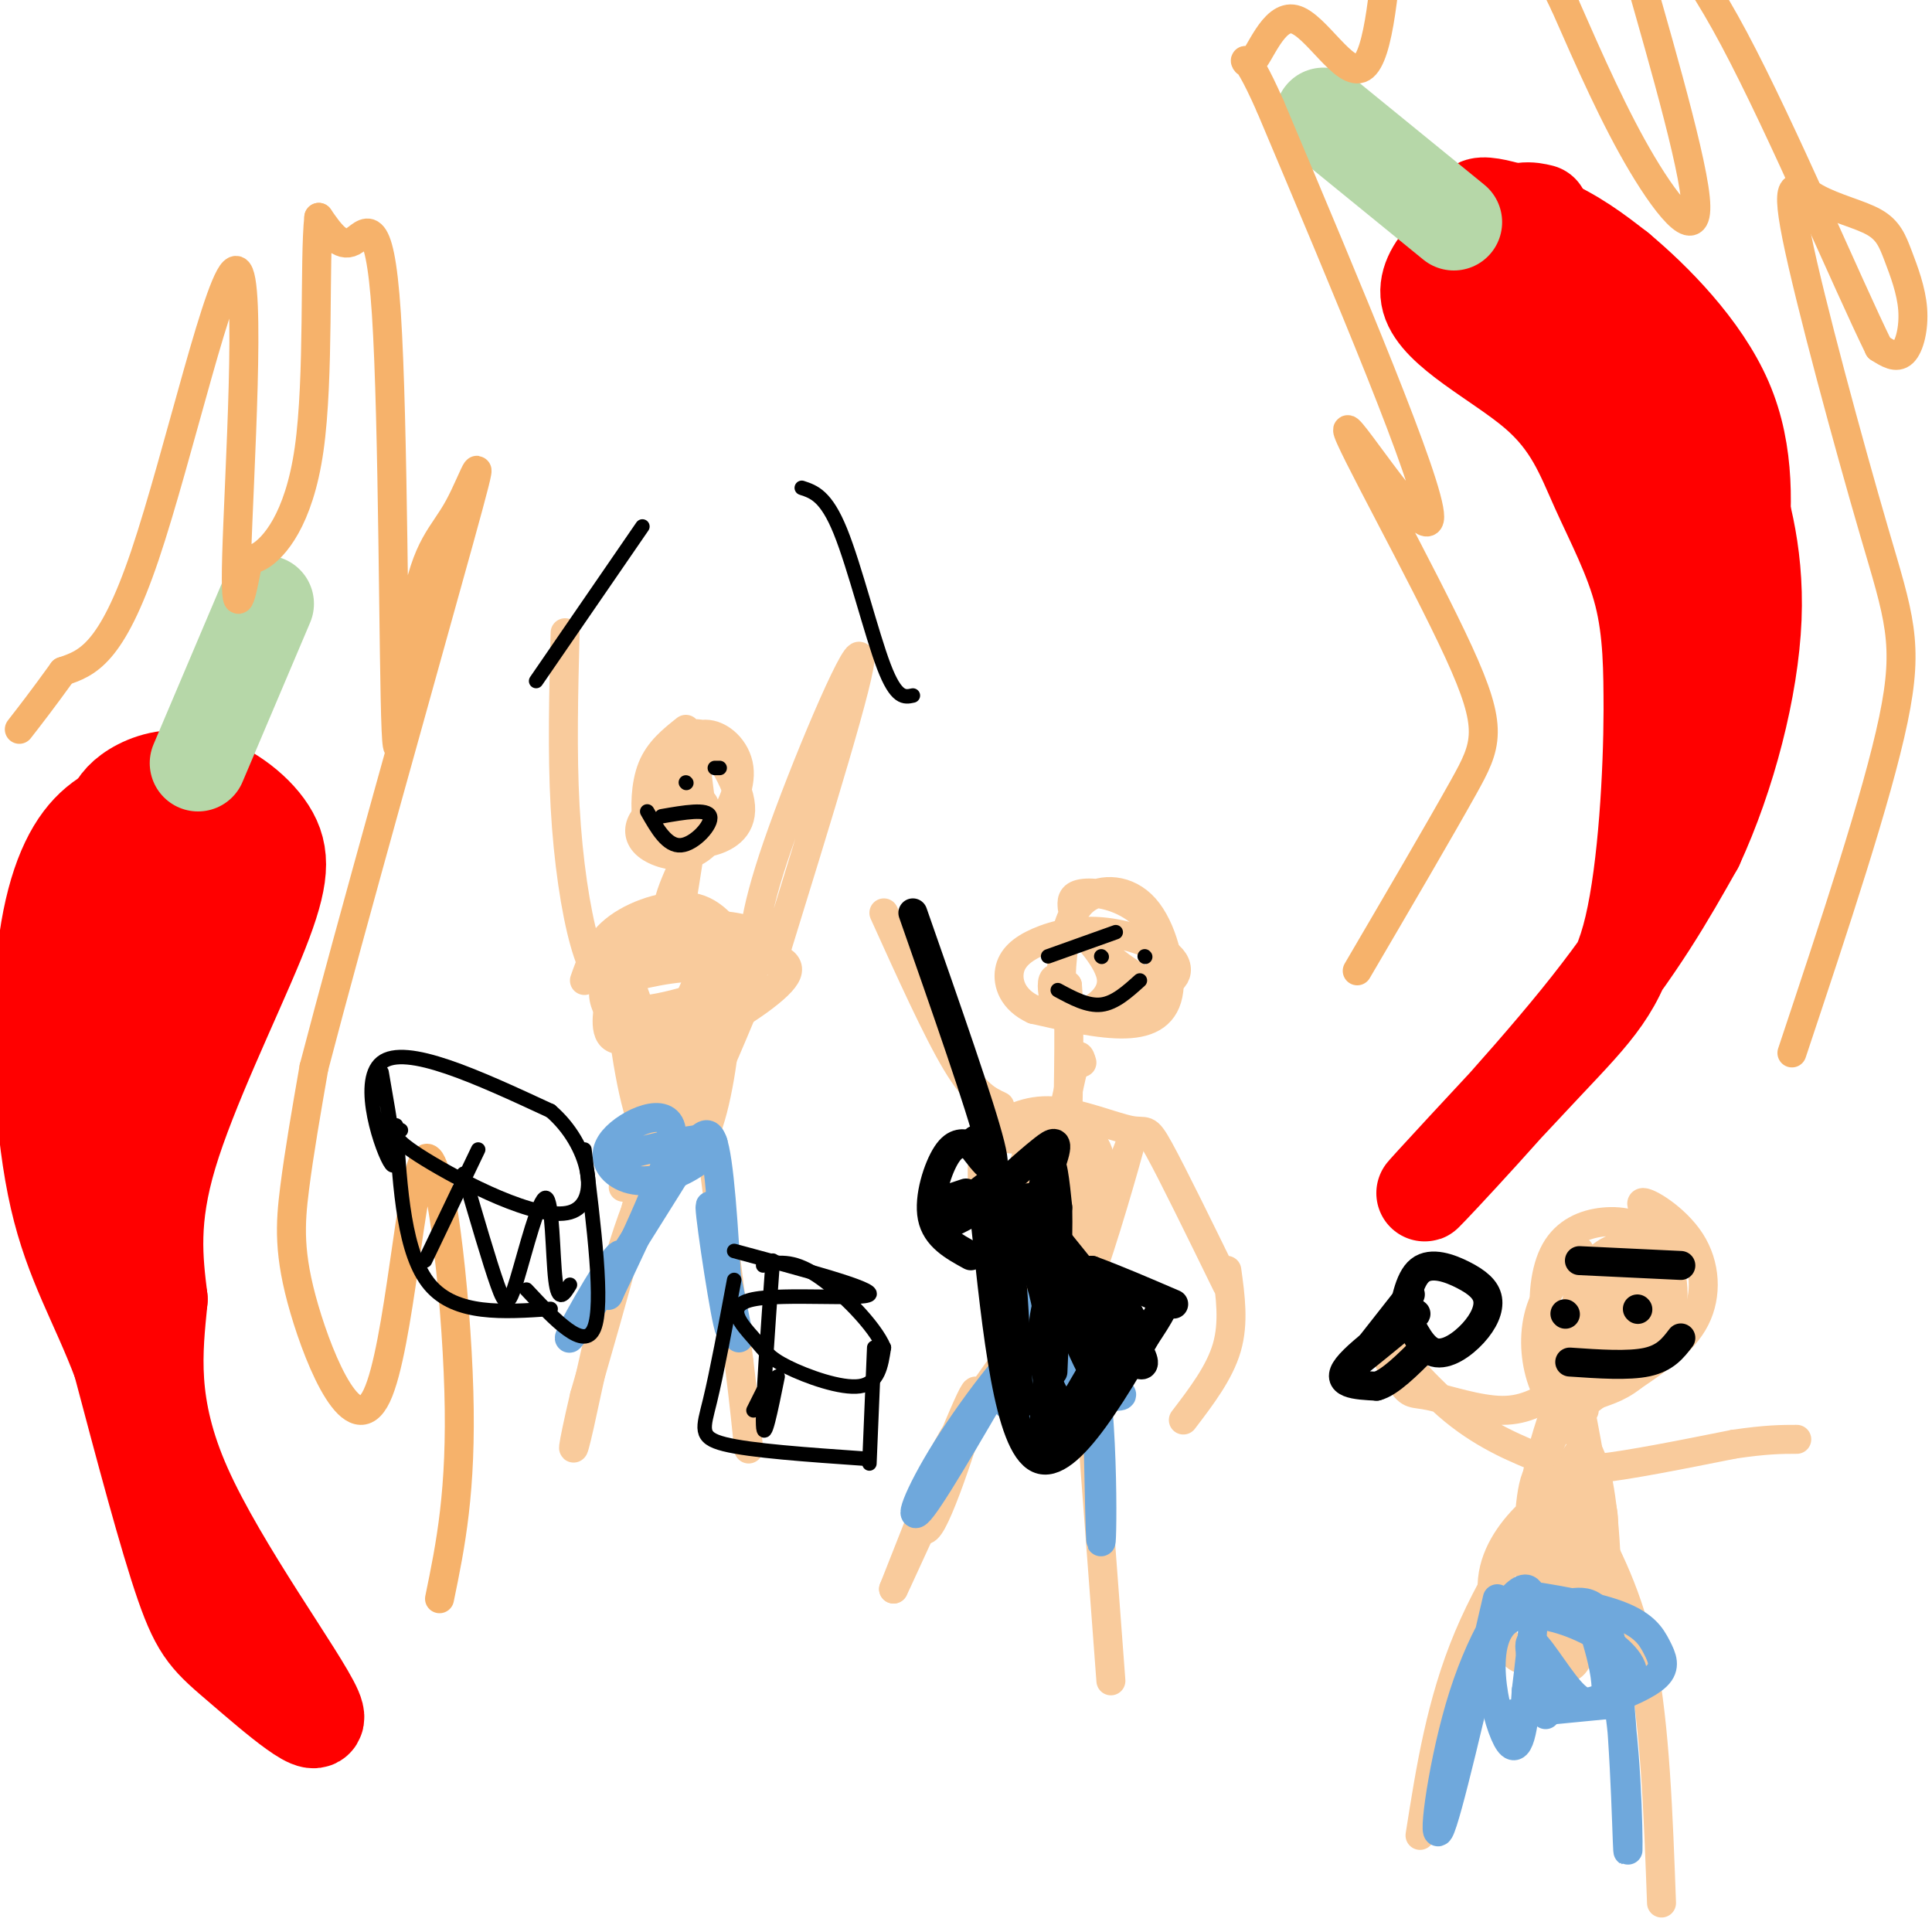 <svg viewBox='0 0 400 400' version='1.1' xmlns='http://www.w3.org/2000/svg' xmlns:xlink='http://www.w3.org/1999/xlink'><g fill='none' stroke='rgb(255,0,0)' stroke-width='3' stroke-linecap='round' stroke-linejoin='round'><path d='M298,56c5.913,-4.764 11.826,-9.528 15,-12c3.174,-2.472 3.610,-2.651 8,-1c4.390,1.651 12.733,5.133 19,13c6.267,7.867 10.456,20.118 15,33c4.544,12.882 9.441,26.395 11,37c1.559,10.605 -0.221,18.303 -2,26'/><path d='M364,152c-2.533,11.244 -7.867,26.356 -20,44c-12.133,17.644 -31.067,37.822 -50,58'/></g>
<g fill='none' stroke='rgb(255,0,0)' stroke-width='20' stroke-linecap='round' stroke-linejoin='round'><path d='M319,44c-2.174,-0.516 -4.348,-1.032 -10,2c-5.652,3.032 -14.782,9.611 -13,16c1.782,6.389 14.478,12.589 22,19c7.522,6.411 9.871,13.034 13,20c3.129,6.966 7.037,14.276 9,22c1.963,7.724 1.982,15.862 2,24'/><path d='M342,147c-0.026,12.768 -1.093,32.686 -4,45c-2.907,12.314 -7.656,17.022 -18,28c-10.344,10.978 -26.285,28.225 -25,27c1.285,-1.225 19.796,-20.921 32,-36c12.204,-15.079 18.102,-25.539 24,-36'/><path d='M351,175c6.689,-14.466 11.412,-32.630 12,-47c0.588,-14.370 -2.957,-24.946 -5,-31c-2.043,-6.054 -2.583,-7.586 -4,-11c-1.417,-3.414 -3.710,-8.709 -14,-17c-10.290,-8.291 -28.578,-19.578 -33,-24c-4.422,-4.422 5.022,-1.978 12,1c6.978,2.978 11.489,6.489 16,10'/><path d='M335,56c7.224,6.030 17.283,16.103 22,27c4.717,10.897 4.093,22.616 3,33c-1.093,10.384 -2.654,19.433 -5,15c-2.346,-4.433 -5.478,-22.347 -16,-39c-10.522,-16.653 -28.435,-32.044 -30,-34c-1.565,-1.956 13.217,9.522 28,21'/><path d='M337,79c6.718,5.826 9.512,9.892 10,13c0.488,3.108 -1.330,5.260 -10,-5c-8.670,-10.260 -24.191,-32.931 -29,-39c-4.809,-6.069 1.096,4.466 7,15'/><path d='M27,170c-1.550,-0.373 -3.100,-0.745 -3,-2c0.100,-1.255 1.850,-3.391 5,-5c3.150,-1.609 7.700,-2.691 13,-1c5.300,1.691 11.348,6.154 14,11c2.652,4.846 1.906,10.074 -3,22c-4.906,11.926 -13.973,30.550 -18,44c-4.027,13.450 -3.013,21.725 -2,30'/><path d='M33,269c-1.019,10.570 -2.566,21.995 5,39c7.566,17.005 24.244,39.589 27,46c2.756,6.411 -8.412,-3.351 -15,-9c-6.588,-5.649 -8.597,-7.185 -12,-17c-3.403,-9.815 -8.202,-27.907 -13,-46'/><path d='M25,282c-4.690,-12.448 -9.914,-20.569 -13,-34c-3.086,-13.431 -4.032,-32.173 -3,-46c1.032,-13.827 4.043,-22.740 8,-28c3.957,-5.260 8.862,-6.868 13,-8c4.138,-1.132 7.511,-1.788 10,0c2.489,1.788 4.093,6.020 5,9c0.907,2.980 1.116,4.709 -1,11c-2.116,6.291 -6.558,17.146 -11,28'/><path d='M33,214c-3.284,7.881 -5.993,13.583 -6,24c-0.007,10.417 2.689,25.548 2,18c-0.689,-7.548 -4.762,-37.776 -5,-59c-0.238,-21.224 3.359,-33.445 2,-20c-1.359,13.445 -7.674,52.556 -9,61c-1.326,8.444 2.337,-13.778 6,-36'/><path d='M23,202c1.867,-10.889 3.533,-20.111 5,-15c1.467,5.111 2.733,24.556 4,44'/></g>
<g fill='none' stroke='rgb(182,215,168)' stroke-width='20' stroke-linecap='round' stroke-linejoin='round'><path d='M41,158c0.000,0.000 14.000,-33.000 14,-33'/><path d='M301,46c0.000,0.000 -27.000,-22.000 -27,-22'/></g>
<g fill='none' stroke='rgb(246,178,107)' stroke-width='6' stroke-linecap='round' stroke-linejoin='round'><path d='M91,331c2.296,-11.148 4.591,-22.296 4,-43c-0.591,-20.704 -4.070,-50.965 -7,-48c-2.930,2.965 -5.311,39.156 -10,49c-4.689,9.844 -11.685,-6.657 -15,-18c-3.315,-11.343 -2.947,-17.526 -2,-25c0.947,-7.474 2.474,-16.237 4,-25'/><path d='M65,221c7.284,-27.994 23.495,-85.480 30,-109c6.505,-23.520 3.306,-13.074 0,-7c-3.306,6.074 -6.717,7.777 -9,21c-2.283,13.223 -3.437,37.967 -4,25c-0.563,-12.967 -0.536,-63.645 -2,-86c-1.464,-22.355 -4.418,-16.387 -7,-15c-2.582,1.387 -4.791,-1.806 -7,-5'/><path d='M66,45c-0.964,8.740 0.125,33.089 -2,48c-2.125,14.911 -7.464,20.385 -10,22c-2.536,1.615 -2.268,-0.628 -3,3c-0.732,3.628 -2.464,13.127 -2,-3c0.464,-16.127 3.125,-57.880 0,-59c-3.125,-1.120 -12.036,38.394 -19,59c-6.964,20.606 -11.982,22.303 -17,24'/><path d='M13,139c-4.333,6.000 -6.667,9.000 -9,12'/><path d='M371,218c8.834,-26.524 17.669,-53.048 21,-69c3.331,-15.952 1.160,-21.332 -4,-39c-5.160,-17.668 -13.307,-47.623 -16,-61c-2.693,-13.377 0.070,-10.174 4,-8c3.930,2.174 9.028,3.320 12,5c2.972,1.680 3.817,3.894 5,7c1.183,3.106 2.703,7.106 3,11c0.297,3.894 -0.629,7.684 -2,9c-1.371,1.316 -3.185,0.158 -5,-1'/><path d='M389,72c-6.436,-13.088 -20.027,-45.308 -30,-64c-9.973,-18.692 -16.327,-23.857 -20,-27c-3.673,-3.143 -4.665,-4.265 -1,9c3.665,13.265 11.987,40.918 13,51c1.013,10.082 -5.282,2.595 -11,-7c-5.718,-9.595 -10.859,-21.297 -16,-33'/><path d='M324,1c-2.667,-5.500 -1.333,-2.750 0,0'/><path d='M281,201c8.526,-14.563 17.053,-29.126 22,-38c4.947,-8.874 6.316,-12.059 -1,-28c-7.316,-15.941 -23.316,-44.638 -23,-46c0.316,-1.362 16.947,24.611 17,18c0.053,-6.611 -16.474,-45.805 -33,-85'/><path d='M263,22c-6.352,-14.378 -5.734,-7.823 -4,-9c1.734,-1.177 4.582,-10.086 9,-9c4.418,1.086 10.405,12.167 14,10c3.595,-2.167 4.797,-17.584 6,-33'/></g>
<g fill='none' stroke='rgb(249,203,156)' stroke-width='6' stroke-linecap='round' stroke-linejoin='round'><path d='M117,131c-0.311,12.356 -0.622,24.711 0,36c0.622,11.289 2.178,21.511 4,28c1.822,6.489 3.911,9.244 6,12'/><path d='M121,203c1.393,-3.964 2.787,-7.929 7,-11c4.213,-3.071 11.247,-5.250 16,-4c4.753,1.250 7.226,5.929 9,8c1.774,2.071 2.851,1.533 0,5c-2.851,3.467 -9.629,10.937 -14,14c-4.371,3.063 -6.337,1.718 -8,0c-1.663,-1.718 -3.025,-3.809 -4,-6c-0.975,-2.191 -1.564,-4.483 0,-7c1.564,-2.517 5.282,-5.258 9,-8'/><path d='M136,194c5.612,-0.777 15.144,1.281 21,3c5.856,1.719 8.038,3.099 4,7c-4.038,3.901 -14.297,10.323 -21,12c-6.703,1.677 -9.850,-1.389 -12,-4c-2.150,-2.611 -3.302,-4.765 -3,-7c0.302,-2.235 2.059,-4.552 5,-7c2.941,-2.448 7.067,-5.028 12,-6c4.933,-0.972 10.673,-0.335 14,1c3.327,1.335 4.242,3.368 0,7c-4.242,3.632 -13.642,8.862 -19,11c-5.358,2.138 -6.674,1.182 -8,-1c-1.326,-2.182 -2.663,-5.591 -4,-9'/><path d='M125,201c-0.106,-2.683 1.630,-4.890 9,-5c7.370,-0.110 20.373,1.879 20,5c-0.373,3.121 -14.123,7.375 -20,8c-5.877,0.625 -3.883,-2.377 -4,-4c-0.117,-1.623 -2.346,-1.865 2,-3c4.346,-1.135 15.267,-3.163 15,0c-0.267,3.163 -11.721,11.518 -17,13c-5.279,1.482 -4.383,-3.909 -4,-7c0.383,-3.091 0.252,-3.883 1,-4c0.748,-0.117 2.374,0.442 4,1'/><path d='M131,205c1.534,3.312 3.370,11.092 2,22c-1.370,10.908 -5.944,24.944 -3,16c2.944,-8.944 13.408,-40.870 16,-42c2.592,-1.130 -2.688,28.534 -3,34c-0.312,5.466 4.344,-13.267 9,-32'/><path d='M152,203c2.001,-4.683 2.504,-0.390 3,1c0.496,1.390 0.986,-0.122 -2,7c-2.986,7.122 -9.449,22.878 -14,26c-4.551,3.122 -7.189,-6.390 -9,-17c-1.811,-10.610 -2.795,-22.318 -1,-15c1.795,7.318 6.368,33.663 9,37c2.632,3.337 3.323,-16.332 5,-27c1.677,-10.668 4.338,-12.334 7,-14'/><path d='M150,201c1.176,1.597 0.616,12.588 -1,22c-1.616,9.412 -4.289,17.244 -7,14c-2.711,-3.244 -5.461,-17.566 -6,-21c-0.539,-3.434 1.132,4.019 -1,18c-2.132,13.981 -8.066,34.491 -14,55'/><path d='M121,289c-2.805,11.887 -2.818,14.105 -1,6c1.818,-8.105 5.467,-26.533 10,-40c4.533,-13.467 9.951,-21.972 13,-24c3.049,-2.028 3.728,2.421 5,12c1.272,9.579 3.136,24.290 5,39'/><path d='M153,282c1.167,9.500 1.583,13.750 2,18'/><path d='M156,201c-0.178,-5.244 -0.356,-10.489 5,-26c5.356,-15.511 16.244,-41.289 17,-39c0.756,2.289 -8.622,32.644 -18,63'/><path d='M142,151c-2.789,2.216 -5.577,4.432 -7,8c-1.423,3.568 -1.479,8.490 -1,11c0.479,2.510 1.493,2.610 4,3c2.507,0.390 6.507,1.070 7,-4c0.493,-5.070 -2.520,-15.889 -1,-17c1.520,-1.111 7.572,7.486 9,13c1.428,5.514 -1.769,7.946 -5,9c-3.231,1.054 -6.494,0.730 -8,-2c-1.506,-2.730 -1.253,-7.865 -1,-13'/><path d='M139,159c0.963,-3.853 3.869,-6.987 7,-7c3.131,-0.013 6.485,3.095 7,7c0.515,3.905 -1.810,8.606 -4,12c-2.190,3.394 -4.246,5.481 -7,6c-2.754,0.519 -6.207,-0.529 -8,-2c-1.793,-1.471 -1.925,-3.364 -1,-5c0.925,-1.636 2.908,-3.016 6,-4c3.092,-0.984 7.294,-1.573 7,2c-0.294,3.573 -5.084,11.306 -7,17c-1.916,5.694 -0.958,9.347 0,13'/><path d='M139,198c0.667,-1.667 2.333,-12.333 4,-23'/><path d='M207,229c-2.500,-1.167 -5.000,-2.333 -9,-9c-4.000,-6.667 -9.500,-18.833 -15,-31'/><path d='M205,234c3.780,-2.190 7.560,-4.381 13,-4c5.440,0.381 12.542,3.333 16,4c3.458,0.667 3.274,-0.952 6,4c2.726,4.952 8.363,16.476 14,28'/><path d='M254,263c0.750,5.417 1.500,10.833 0,16c-1.500,5.167 -5.250,10.083 -9,15'/><path d='M211,236c-2.923,-0.376 -5.846,-0.751 -7,2c-1.154,2.751 -0.537,8.629 0,13c0.537,4.371 0.996,7.234 5,8c4.004,0.766 11.554,-0.565 17,-7c5.446,-6.435 8.790,-17.972 8,-15c-0.790,2.972 -5.713,20.454 -9,29c-3.287,8.546 -4.939,8.156 -7,6c-2.061,-2.156 -4.530,-6.078 -7,-10'/><path d='M211,262c-1.080,-6.700 -0.279,-18.451 2,-24c2.279,-5.549 6.036,-4.897 9,-4c2.964,0.897 5.135,2.040 6,7c0.865,4.960 0.424,13.737 -3,20c-3.424,6.263 -9.833,10.011 -13,11c-3.167,0.989 -3.093,-0.782 -3,-6c0.093,-5.218 0.206,-13.882 1,-19c0.794,-5.118 2.270,-6.688 5,-8c2.730,-1.312 6.715,-2.366 9,1c2.285,3.366 2.869,11.150 2,17c-0.869,5.850 -3.192,9.764 -5,12c-1.808,2.236 -3.102,2.794 -5,2c-1.898,-0.794 -4.399,-2.941 -5,-6c-0.601,-3.059 0.700,-7.029 2,-11'/><path d='M213,254c2.388,-0.366 7.358,4.220 4,13c-3.358,8.780 -15.044,21.756 -21,33c-5.956,11.244 -6.180,20.758 -3,15c3.180,-5.758 9.766,-26.788 9,-27c-0.766,-0.212 -8.883,20.394 -17,41'/><path d='M185,329c0.978,-1.794 11.922,-26.780 20,-41c8.078,-14.220 13.290,-17.675 16,-19c2.710,-1.325 2.917,-0.522 4,13c1.083,13.522 3.041,39.761 5,66'/><path d='M215,253c3.839,-5.879 7.677,-11.758 10,-10c2.323,1.758 3.130,11.152 2,17c-1.130,5.848 -4.196,8.151 -7,8c-2.804,-0.151 -5.344,-2.756 -6,-9c-0.656,-6.244 0.573,-16.128 2,-21c1.427,-4.872 3.051,-4.731 5,-4c1.949,0.731 4.224,2.052 4,7c-0.224,4.948 -2.945,13.525 -5,16c-2.055,2.475 -3.444,-1.150 -3,-8c0.444,-6.850 2.722,-16.925 5,-27'/><path d='M222,222c1.167,-4.833 1.583,-3.417 2,-2'/><path d='M222,188c-0.129,-1.306 -0.257,-2.612 2,-3c2.257,-0.388 6.900,0.141 11,3c4.100,2.859 7.655,8.048 5,13c-2.655,4.952 -11.522,9.667 -16,9c-4.478,-0.667 -4.568,-6.715 -4,-12c0.568,-5.285 1.793,-9.806 5,-12c3.207,-2.194 8.396,-2.062 12,2c3.604,4.062 5.624,12.055 5,17c-0.624,4.945 -3.893,6.841 -9,7c-5.107,0.159 -12.054,-1.421 -19,-3'/><path d='M214,209c-4.272,-1.962 -5.451,-5.368 -5,-8c0.451,-2.632 2.531,-4.491 6,-6c3.469,-1.509 8.327,-2.668 14,-2c5.673,0.668 12.160,3.164 14,6c1.840,2.836 -0.967,6.012 -6,4c-5.033,-2.012 -12.293,-9.214 -13,-10c-0.707,-0.786 5.139,4.842 6,9c0.861,4.158 -3.264,6.847 -6,8c-2.736,1.153 -4.083,0.772 -5,-1c-0.917,-1.772 -1.405,-4.935 -1,-6c0.405,-1.065 1.702,-0.033 3,1'/><path d='M221,204c0.500,5.500 0.250,18.750 0,32'/><path d='M327,259c-3.239,3.760 -6.478,7.520 -8,12c-1.522,4.480 -1.325,9.681 0,14c1.325,4.319 3.780,7.756 8,6c4.220,-1.756 10.205,-8.704 14,-15c3.795,-6.296 5.401,-11.938 4,-17c-1.401,-5.062 -5.809,-9.542 -5,-10c0.809,-0.458 6.833,3.108 10,8c3.167,4.892 3.476,11.112 1,16c-2.476,4.888 -7.738,8.444 -13,12'/><path d='M338,285c-4.365,2.307 -8.776,2.075 -12,0c-3.224,-2.075 -5.260,-5.994 -6,-11c-0.740,-5.006 -0.182,-11.101 2,-15c2.182,-3.899 5.990,-5.604 10,-6c4.010,-0.396 8.222,0.517 11,4c2.778,3.483 4.123,9.537 3,15c-1.123,5.463 -4.714,10.334 -8,13c-3.286,2.666 -6.267,3.127 -8,4c-1.733,0.873 -2.219,2.158 -3,-2c-0.781,-4.158 -1.859,-13.761 0,-20c1.859,-6.239 6.653,-9.116 10,-9c3.347,0.116 5.247,3.223 6,7c0.753,3.777 0.358,8.222 -3,12c-3.358,3.778 -9.679,6.889 -16,10'/><path d='M324,287c-4.577,2.867 -8.020,5.033 -13,5c-4.980,-0.033 -11.498,-2.266 -15,-3c-3.502,-0.734 -3.987,0.031 -6,-3c-2.013,-3.031 -5.553,-9.859 -4,-9c1.553,0.859 8.200,9.406 15,15c6.800,5.594 13.754,8.237 18,10c4.246,1.763 5.785,2.647 12,2c6.215,-0.647 17.108,-2.823 28,-5'/><path d='M359,299c6.833,-1.000 9.917,-1.000 13,-1'/><path d='M328,299c-9.167,13.250 -18.333,26.500 -24,40c-5.667,13.500 -7.833,27.250 -10,41'/><path d='M328,313c4.667,8.750 9.333,17.500 12,31c2.667,13.500 3.333,31.750 4,50'/><path d='M327,308c0.769,10.178 1.538,20.356 0,26c-1.538,5.644 -5.383,6.756 -8,8c-2.617,1.244 -4.006,2.622 -6,0c-1.994,-2.622 -4.592,-9.245 -4,-15c0.592,-5.755 4.373,-10.642 8,-14c3.627,-3.358 7.101,-5.188 10,-5c2.899,0.188 5.224,2.395 5,8c-0.224,5.605 -2.996,14.610 -5,19c-2.004,4.390 -3.238,4.166 -5,3c-1.762,-1.166 -4.051,-3.276 -5,-10c-0.949,-6.724 -0.557,-18.064 1,-22c1.557,-3.936 4.278,-0.468 7,3'/><path d='M325,309c1.418,7.064 1.461,23.223 0,24c-1.461,0.777 -4.428,-13.827 -5,-23c-0.572,-9.173 1.252,-12.913 3,-14c1.748,-1.087 3.422,0.479 5,3c1.578,2.521 3.062,5.995 4,16c0.938,10.005 1.329,26.540 -2,27c-3.329,0.460 -10.380,-15.154 -12,-19c-1.620,-3.846 2.190,4.077 6,12'/><path d='M324,335c2.703,3.393 6.461,5.874 9,9c2.539,3.126 3.857,6.896 2,-6c-1.857,-12.896 -6.891,-42.459 -8,-47c-1.109,-4.541 1.706,15.941 2,31c0.294,15.059 -1.931,24.696 -5,23c-3.069,-1.696 -6.980,-14.726 -7,-27c-0.020,-12.274 3.851,-23.793 7,-31c3.149,-7.207 5.574,-10.104 8,-13'/><path d='M332,274c2.860,-3.578 6.009,-6.024 7,-9c0.991,-2.976 -0.176,-6.482 -3,0c-2.824,6.482 -7.306,22.951 -9,25c-1.694,2.049 -0.600,-10.321 2,-18c2.600,-7.679 6.707,-10.667 10,-12c3.293,-1.333 5.771,-1.013 5,3c-0.771,4.013 -4.792,11.718 -8,13c-3.208,1.282 -5.604,-3.859 -8,-9'/><path d='M328,267c-1.333,2.667 -0.667,13.833 0,25'/></g>
<g fill='none' stroke='rgb(111,168,220)' stroke-width='6' stroke-linecap='round' stroke-linejoin='round'><path d='M310,331c-5.250,22.673 -10.500,45.345 -12,48c-1.500,2.655 0.750,-14.708 5,-28c4.250,-13.292 10.500,-22.512 13,-22c2.500,0.512 1.250,10.756 0,21'/><path d='M316,350c-0.432,7.190 -1.514,14.664 -4,10c-2.486,-4.664 -6.378,-21.467 1,-25c7.378,-3.533 26.025,6.203 25,12c-1.025,5.797 -21.721,7.656 -26,8c-4.279,0.344 7.861,-0.828 20,-2'/><path d='M332,353c2.087,-5.034 -2.696,-16.618 -3,-19c-0.304,-2.382 3.872,4.439 6,18c2.128,13.561 2.210,33.862 2,31c-0.210,-2.862 -0.710,-28.886 -3,-41c-2.290,-12.114 -6.368,-10.318 -10,-10c-3.632,0.318 -6.816,-0.841 -10,-2'/><path d='M314,330c2.474,0.249 13.658,1.872 20,4c6.342,2.128 7.843,4.760 9,7c1.157,2.240 1.970,4.086 0,6c-1.970,1.914 -6.724,3.894 -10,5c-3.276,1.106 -5.074,1.336 -8,-2c-2.926,-3.336 -6.979,-10.239 -8,-10c-1.021,0.239 0.989,7.619 3,15'/><path d='M212,277c-8.829,15.306 -17.659,30.612 -21,35c-3.341,4.388 -1.195,-2.144 5,-12c6.195,-9.856 16.437,-23.038 19,-23c2.563,0.038 -2.553,13.297 -3,15c-0.447,1.703 3.777,-8.148 8,-18'/><path d='M220,274c2.262,-2.331 3.918,0.840 5,1c1.082,0.160 1.591,-2.692 2,9c0.409,11.692 0.718,37.928 1,35c0.282,-2.928 0.538,-35.019 -4,-46c-4.538,-10.981 -13.868,-0.852 -16,4c-2.132,4.852 2.934,4.426 8,4'/><path d='M216,281c6.299,2.666 18.047,7.330 16,8c-2.047,0.670 -17.889,-2.656 -23,-2c-5.111,0.656 0.509,5.292 5,7c4.491,1.708 7.855,0.488 10,-1c2.145,-1.488 3.073,-3.244 4,-5'/><path d='M130,239c7.443,-1.841 14.885,-3.681 17,-3c2.115,0.681 -1.099,3.884 -5,6c-3.901,2.116 -8.489,3.144 -12,2c-3.511,-1.144 -5.945,-4.462 -3,-8c2.945,-3.538 11.270,-7.297 12,-2c0.730,5.297 -6.135,19.648 -13,34'/><path d='M126,268c-0.667,1.979 4.167,-10.075 2,-8c-2.167,2.075 -11.333,18.278 -10,17c1.333,-1.278 13.167,-20.036 20,-31c6.833,-10.964 8.667,-14.132 10,-8c1.333,6.132 2.167,21.566 3,37'/><path d='M151,275c-0.689,-1.000 -3.911,-22.000 -4,-25c-0.089,-3.000 2.956,12.000 6,27'/></g>
<g fill='none' stroke='rgb(0,0,0)' stroke-width='6' stroke-linecap='round' stroke-linejoin='round'><path d='M189,189c7.000,20.000 14.000,40.000 16,48c2.000,8.000 -1.000,4.000 -4,0'/><path d='M201,237c-1.476,-0.226 -3.167,-0.792 -5,2c-1.833,2.792 -3.810,8.940 -3,13c0.810,4.060 4.405,6.030 8,8'/><path d='M194,249c0.000,0.000 6.000,-2.000 6,-2'/><path d='M202,236c2.250,2.917 4.500,5.833 6,15c1.500,9.167 2.250,24.583 3,40'/><path d='M209,244c2.506,-2.220 5.012,-4.440 7,-6c1.988,-1.560 3.458,-2.458 2,2c-1.458,4.458 -5.845,14.274 -5,19c0.845,4.726 6.923,4.363 13,4'/><path d='M226,263c5.000,1.833 11.000,4.417 17,7'/><path d='M204,253c2.417,23.083 4.833,46.167 11,49c6.167,2.833 16.083,-14.583 26,-32'/><path d='M241,270c0.207,1.311 -12.274,20.589 -19,21c-6.726,0.411 -7.695,-18.043 -4,-24c3.695,-5.957 12.056,0.584 15,4c2.944,3.416 0.472,3.708 -2,4'/><path d='M231,275c-3.623,6.714 -11.681,21.498 -14,22c-2.319,0.502 1.100,-13.278 0,-24c-1.100,-10.722 -6.719,-18.387 -9,-23c-2.281,-4.613 -1.223,-6.175 -3,-5c-1.777,1.175 -6.388,5.088 -11,9'/><path d='M194,254c0.340,0.613 6.691,-2.355 10,-5c3.309,-2.645 3.578,-4.967 10,2c6.422,6.967 18.998,23.222 22,29c3.002,5.778 -3.571,1.079 -9,-6c-5.429,-7.079 -9.715,-16.540 -14,-26'/><path d='M213,248c1.528,5.024 12.348,30.584 14,36c1.652,5.416 -5.863,-9.311 -9,-21c-3.137,-11.689 -1.896,-20.340 -1,-22c0.896,-1.660 1.448,3.670 2,9'/><path d='M219,250c0.167,7.167 -0.417,20.583 -1,34'/><path d='M280,283c7.178,-5.778 14.356,-11.556 13,-11c-1.356,0.556 -11.244,7.444 -14,11c-2.756,3.556 1.622,3.778 6,4'/><path d='M285,287c2.667,-0.667 6.333,-4.333 10,-8'/><path d='M291,272c1.744,3.655 3.488,7.310 6,8c2.512,0.690 5.792,-1.586 8,-4c2.208,-2.414 3.344,-4.967 3,-7c-0.344,-2.033 -2.170,-3.547 -5,-5c-2.830,-1.453 -6.666,-2.844 -9,-1c-2.334,1.844 -3.167,6.922 -4,12'/><path d='M292,268c0.000,0.000 -11.000,14.000 -11,14'/><path d='M327,261c0.000,0.000 21.000,1.000 21,1'/><path d='M324,272c0.000,0.000 0.100,0.100 0.1,0.1'/><path d='M339,271c0.000,0.000 0.100,0.100 0.1,0.1'/><path d='M325,282c6.083,0.417 12.167,0.833 16,0c3.833,-0.833 5.417,-2.917 7,-5'/></g>
<g fill='none' stroke='rgb(0,0,0)' stroke-width='3' stroke-linecap='round' stroke-linejoin='round'><path d='M219,205c3.083,1.667 6.167,3.333 9,3c2.833,-0.333 5.417,-2.667 8,-5'/><path d='M217,198c0.000,0.000 14.000,-5.000 14,-5'/><path d='M228,198c0.000,0.000 0.100,0.100 0.1,0.1'/><path d='M237,198c0.000,0.000 0.100,0.100 0.1,0.1'/><path d='M137,169c4.733,-0.822 9.467,-1.644 10,0c0.533,1.644 -3.133,5.756 -6,6c-2.867,0.244 -4.933,-3.378 -7,-7'/><path d='M142,162c0.000,0.000 0.100,0.100 0.1,0.1'/><path d='M149,159c0.000,0.000 -1.000,0.000 -1,0'/><path d='M189,144c-1.711,0.378 -3.422,0.756 -6,-6c-2.578,-6.756 -6.022,-20.644 -9,-28c-2.978,-7.356 -5.489,-8.178 -8,-9'/><path d='M111,141c0.000,0.000 22.000,-32.000 22,-32'/><path d='M79,222c1.844,10.578 3.689,21.156 2,19c-1.689,-2.156 -6.911,-17.044 -2,-21c4.911,-3.956 19.956,3.022 35,10'/><path d='M114,230c8.048,6.881 10.667,19.083 4,21c-6.667,1.917 -22.619,-6.452 -30,-11c-7.381,-4.548 -6.190,-5.274 -5,-6'/><path d='M82,233c0.833,13.333 1.667,26.667 7,33c5.333,6.333 15.167,5.667 25,5'/><path d='M121,238c2.000,16.083 4.000,32.167 2,37c-2.000,4.833 -8.000,-1.583 -14,-8'/><path d='M88,261c0.000,0.000 11.000,-23.000 11,-23'/><path d='M96,243c2.676,9.185 5.352,18.370 7,23c1.648,4.630 2.266,4.705 4,-1c1.734,-5.705 4.582,-17.190 6,-17c1.418,0.190 1.405,12.054 2,17c0.595,4.946 1.797,2.973 3,1'/><path d='M160,261c-1.083,15.000 -2.167,30.000 -2,34c0.167,4.000 1.583,-3.000 3,-10'/><path d='M152,259c14.525,3.897 29.050,7.793 28,9c-1.050,1.207 -17.676,-0.276 -24,1c-6.324,1.276 -2.344,5.311 0,8c2.344,2.689 3.054,4.032 7,6c3.946,1.968 11.127,4.562 15,4c3.873,-0.562 4.436,-4.281 5,-8'/><path d='M183,279c-1.844,-4.489 -8.956,-11.711 -14,-15c-5.044,-3.289 -8.022,-2.644 -11,-2'/><path d='M152,265c-1.800,9.622 -3.600,19.244 -5,25c-1.400,5.756 -2.400,7.644 3,9c5.400,1.356 17.200,2.178 29,3'/><path d='M181,279c0.000,0.000 -1.000,24.000 -1,24'/><path d='M158,288c0.000,0.000 -2.000,4.000 -2,4'/></g>
</svg>